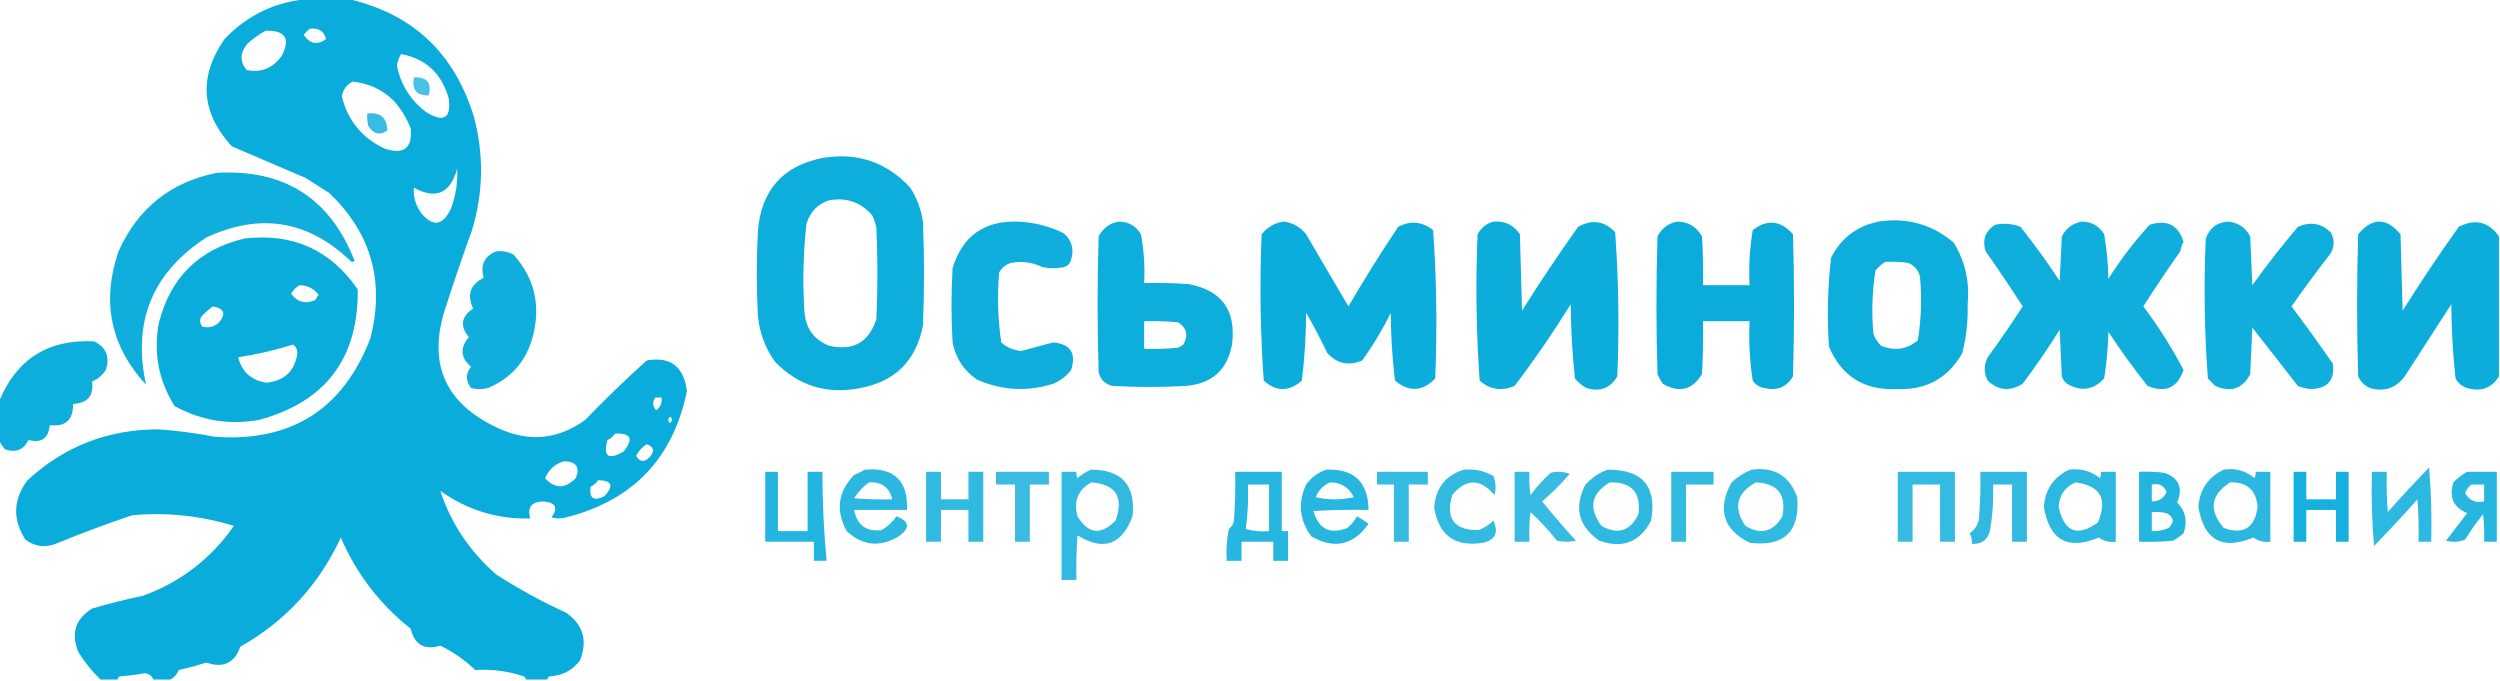 <svg width="191" height="52" viewBox="0 0 191 52" fill="none" xmlns="http://www.w3.org/2000/svg">
<g clip-path="url(#clip0_46_190)">
<path opacity="0.963" fill-rule="evenodd" clip-rule="evenodd" d="M23.693 -0.081C24.663 -0.081 25.634 -0.081 26.604 -0.081C31.54 1.054 34.747 4.078 36.227 8.991C36.976 11.865 36.922 14.727 36.065 17.576C35.386 19.456 34.739 21.346 34.124 23.246C32.586 27.648 33.907 30.807 38.087 32.723C40.424 33.8 42.634 33.583 44.718 32.075C46.223 30.513 47.787 29.001 49.408 27.539C51.222 27.219 52.247 28.002 52.48 29.888C51.425 35.022 48.352 38.235 43.262 39.526C42.885 39.635 42.507 39.635 42.13 39.526C42.658 38.813 42.469 38.409 41.564 38.312C40.616 38.312 40.266 38.744 40.513 39.608C38.007 39.68 35.715 38.978 33.639 37.502C34.47 40.013 35.898 42.145 37.925 43.9C39.626 44.996 41.405 45.968 43.262 46.816C44.559 47.73 44.91 48.945 44.313 50.461C43.723 51.229 42.941 51.634 41.968 51.676C41.878 51.738 41.825 51.819 41.806 51.919C41.267 51.919 40.728 51.919 40.189 51.919C40.171 51.819 40.117 51.738 40.028 51.676C38.793 51.269 37.553 51.107 36.308 51.19C35.523 50.431 34.634 49.81 33.639 49.327C32.427 49.692 31.672 49.26 31.375 48.031C29.012 46.16 27.233 43.838 26.038 41.065C24.375 44.675 21.814 47.456 18.356 49.408C17.923 50.662 17.06 51.067 15.768 50.623C15.075 50.837 14.374 51.026 13.666 51.19C13.527 51.517 13.312 51.76 13.019 51.919C12.588 51.919 12.156 51.919 11.725 51.919C11.604 51.636 11.388 51.474 11.078 51.433C10.436 51.546 9.789 51.627 9.138 51.676C9.048 51.738 8.994 51.819 8.976 51.919C8.545 51.919 8.113 51.919 7.682 51.919C7.033 51.294 6.467 50.592 5.984 49.813C5.408 48.391 5.758 47.284 7.035 46.492C8.316 46.117 9.61 45.794 10.917 45.52C13.796 44.472 16.114 42.69 17.871 40.175C15.34 39.399 12.752 39.129 10.108 39.364C8.198 40.002 6.311 40.704 4.447 41.47C3.548 41.874 2.712 41.793 1.941 41.227C0.946 39.676 1 38.164 2.102 36.692C4.922 34.093 8.264 32.797 12.13 32.804C13.57 32.906 14.998 33.096 16.415 33.371C22.247 33.786 26.209 31.275 28.302 25.838C29.408 21.496 28.357 17.797 25.149 14.741C24.555 14.364 23.963 13.986 23.37 13.607C21.477 12.796 19.59 11.986 17.709 11.178C15.351 8.604 15.162 5.877 17.143 2.997C18.936 1.113 21.119 0.087 23.693 -0.081ZM23.693 2.187C24.369 2.129 24.773 2.399 24.906 2.997C24.245 3.464 23.679 3.356 23.208 2.673C23.344 2.473 23.506 2.311 23.693 2.187ZM20.297 2.349C21.812 2.307 22.216 2.954 21.51 4.293C20.812 5.226 19.923 5.577 18.841 5.346C18.304 4.69 18.331 4.015 18.922 3.321C19.354 2.932 19.812 2.608 20.297 2.349ZM30.647 4.131C32.543 4.49 33.756 5.624 34.286 7.533C34.478 9.033 33.912 9.384 32.588 8.586C31.386 7.69 30.631 6.502 30.324 5.022C30.366 4.696 30.474 4.399 30.647 4.131ZM26.928 6.237C28.151 6.35 29.203 6.836 30.081 7.695C30.636 8.321 31.068 9.023 31.375 9.801C31.521 11.338 30.847 11.85 29.354 11.34C27.646 10.521 26.568 9.198 26.119 7.371C26.209 6.85 26.479 6.472 26.928 6.237ZM31.618 14.336C33.302 15.263 34.407 14.777 34.933 12.879C34.982 13.932 34.82 14.958 34.448 15.956C33.82 17.25 33.065 17.358 32.184 16.28C31.758 15.699 31.57 15.051 31.618 14.336ZM50.055 30.374C50.216 30.374 50.378 30.374 50.54 30.374C50.6 30.782 50.465 31.106 50.136 31.346C49.862 31.051 49.836 30.727 50.055 30.374ZM51.187 31.832C51.393 31.975 51.393 32.137 51.187 32.318C51.015 32.168 51.015 32.006 51.187 31.832ZM46.982 33.128C48.217 33.074 48.432 33.533 47.629 34.505C46.467 35.175 46.063 34.878 46.416 33.614C46.661 33.506 46.85 33.344 46.982 33.128ZM49.408 33.938C49.957 34.132 50.038 34.456 49.65 34.91C49.242 35.339 48.892 35.312 48.599 34.829C48.792 34.447 49.062 34.15 49.408 33.938ZM43.1 35.234C44.038 35.276 44.335 35.708 43.99 36.53C43.17 37.359 42.388 37.359 41.645 36.53C41.937 35.858 42.422 35.426 43.1 35.234ZM45.688 36.692C46.764 36.707 46.926 37.112 46.173 37.907C45.356 38.321 45.005 38.078 45.122 37.178C45.367 37.07 45.556 36.908 45.688 36.692Z" fill="#00A9DA"/>
<path opacity="0.715" fill-rule="evenodd" clip-rule="evenodd" d="M31.618 5.913C32.629 5.871 33.006 6.33 32.75 7.29C31.836 7.317 31.459 6.858 31.618 5.913Z" fill="#00A9DA"/>
<path opacity="0.78" fill-rule="evenodd" clip-rule="evenodd" d="M28.06 8.667C29.053 8.556 29.565 8.988 29.596 9.963C29.038 10.366 28.553 10.258 28.141 9.639C28.061 9.319 28.034 8.995 28.06 8.667Z" fill="#00A9DA"/>
<path opacity="0.947" fill-rule="evenodd" clip-rule="evenodd" d="M62.831 12.069C65.495 11.624 67.732 12.38 69.543 14.336C70.048 15.133 70.371 15.996 70.513 16.928C70.621 19.574 70.621 22.22 70.513 24.866C69.999 27.541 68.409 29.134 65.742 29.645C63.174 30.157 60.991 29.482 59.192 27.62C58.441 26.552 58.01 25.364 57.898 24.056C57.791 21.95 57.791 19.844 57.898 17.738C58.123 14.578 59.767 12.688 62.831 12.069ZM63.316 15.308C64.655 15.062 65.76 15.44 66.632 16.442C66.789 16.749 66.897 17.073 66.955 17.414C67.063 19.736 67.063 22.058 66.955 24.38C66.378 26.168 65.165 26.843 63.316 26.405C62.139 25.924 61.519 25.033 61.456 23.732C61.313 21.512 61.367 19.297 61.618 17.09C61.895 16.193 62.461 15.599 63.316 15.308Z" fill="#00A9DA"/>
<path opacity="0.935" fill-rule="evenodd" clip-rule="evenodd" d="M16.577 13.203C21.727 12.917 25.231 15.158 27.089 19.925C26.982 20.033 26.874 20.033 26.766 19.925C23.527 16.832 19.861 16.238 15.768 18.143C11.64 20.829 10.104 24.582 11.159 29.402C8.439 26.44 7.739 23.038 9.057 19.196C10.544 15.896 13.051 13.898 16.577 13.203Z" fill="#00A9DA"/>
<path opacity="0.936" fill-rule="evenodd" clip-rule="evenodd" d="M77.71 16.928C78.954 16.97 80.14 17.267 81.268 17.819C81.887 18.355 82.076 19.03 81.834 19.844C81.753 20.141 81.564 20.33 81.268 20.411C80.729 20.519 80.19 20.519 79.651 20.411C78.88 20.037 78.071 19.929 77.225 20.087C76.83 20.213 76.534 20.456 76.335 20.816C76.181 22.614 76.235 24.396 76.497 26.162C76.932 26.551 77.444 26.767 78.034 26.81C78.842 26.594 79.651 26.378 80.459 26.162C81.786 26.278 82.245 26.98 81.834 28.268C81.476 28.733 81.017 29.084 80.459 29.321C78.471 29.944 76.53 29.836 74.637 28.997C73.635 28.315 73.015 27.37 72.777 26.162C72.669 24.272 72.669 22.382 72.777 20.492C73.523 18.053 75.168 16.866 77.71 16.928Z" fill="#00A9DA"/>
<path opacity="0.944" fill-rule="evenodd" clip-rule="evenodd" d="M85.473 16.928C86.224 16.94 86.79 17.264 87.171 17.9C87.397 19.128 87.478 20.37 87.414 21.626C88.547 21.599 89.679 21.626 90.81 21.707C93.356 22.185 94.461 23.724 94.125 26.324C93.77 28.246 92.611 29.299 90.648 29.483C88.761 29.591 86.875 29.591 84.988 29.483C84.422 29.348 84.071 28.997 83.936 28.43C83.829 24.974 83.829 21.518 83.936 18.062C84.274 17.423 84.786 17.045 85.473 16.928ZM87.414 24.542C88.278 24.515 89.14 24.542 90.001 24.623C90.669 25.049 90.804 25.616 90.406 26.324C90.284 26.425 90.149 26.506 90.001 26.567C89.14 26.648 88.278 26.675 87.414 26.648C87.414 25.946 87.414 25.244 87.414 24.542Z" fill="#00A9DA"/>
<path opacity="0.957" fill-rule="evenodd" clip-rule="evenodd" d="M98.088 16.928C98.782 17.02 99.348 17.344 99.786 17.9C100.864 19.736 101.942 21.572 103.02 23.408C104.226 21.342 105.493 19.317 106.821 17.333C107.746 16.837 108.635 16.918 109.489 17.576C109.756 21.342 109.809 25.122 109.651 28.916C108.679 29.919 107.655 29.973 106.578 29.078C106.37 27.366 106.262 25.638 106.255 23.894C105.629 25.176 104.901 26.391 104.072 27.539C103.045 27.979 102.156 27.79 101.403 26.972C100.905 25.921 100.366 24.894 99.786 23.894C99.778 25.638 99.671 27.366 99.462 29.078C98.486 29.94 97.515 29.94 96.551 29.078C96.285 25.366 96.231 21.64 96.389 17.9C96.841 17.338 97.407 17.014 98.088 16.928Z" fill="#00A9DA"/>
<path opacity="0.95" fill-rule="evenodd" clip-rule="evenodd" d="M114.099 16.928C114.973 16.868 115.647 17.192 116.12 17.9C116.174 19.844 116.228 21.788 116.282 23.732C117.651 21.557 119.079 19.424 120.568 17.333C121.624 16.735 122.567 16.87 123.398 17.738C123.664 21.396 123.718 25.068 123.56 28.754C123.03 29.663 122.248 29.959 121.215 29.645C120.871 29.463 120.575 29.22 120.325 28.916C120.124 27.035 120.016 25.145 120.002 23.246C118.673 25.395 117.244 27.474 115.716 29.483C114.728 29.906 113.839 29.771 113.047 29.078C112.781 25.366 112.727 21.64 112.886 17.9C113.162 17.4 113.566 17.076 114.099 16.928Z" fill="#00A9DA"/>
<path opacity="0.954" fill-rule="evenodd" clip-rule="evenodd" d="M128.169 16.928C129.005 16.955 129.625 17.333 130.029 18.062C130.11 19.303 130.136 20.545 130.11 21.788C131.296 21.788 132.482 21.788 133.668 21.788C133.596 20.366 133.677 18.963 133.91 17.576C135.02 16.728 136.044 16.836 136.983 17.9C137.091 21.518 137.091 25.136 136.983 28.754C136.489 29.586 135.761 29.883 134.8 29.645C134.42 29.589 134.124 29.4 133.91 29.078C133.677 27.583 133.596 26.071 133.668 24.542C132.482 24.542 131.296 24.542 130.11 24.542C130.136 25.893 130.11 27.243 130.029 28.592C129.289 29.797 128.291 30.04 127.037 29.321C126.882 29.091 126.747 28.848 126.633 28.592C126.525 25.082 126.525 21.572 126.633 18.062C126.97 17.423 127.482 17.045 128.169 16.928Z" fill="#00A9DA"/>
<path opacity="0.947" fill-rule="evenodd" clip-rule="evenodd" d="M143.533 16.928C145.707 16.602 147.621 17.142 149.274 18.548C150.143 19.985 150.493 21.551 150.326 23.246C150.364 24.51 150.229 25.752 149.921 26.972C148.832 28.896 147.16 29.814 144.908 29.726C142.42 29.831 140.694 28.752 139.732 26.486C139.579 24.207 139.633 21.939 139.894 19.682C140.667 18.179 141.88 17.261 143.533 16.928ZM144.018 20.006C144.614 19.98 145.207 20.006 145.797 20.087C146.271 20.291 146.567 20.642 146.687 21.14C146.836 22.772 146.782 24.392 146.525 26C145.683 26.703 144.74 26.838 143.695 26.405C143.446 26.149 143.257 25.852 143.129 25.514C142.979 23.882 143.033 22.262 143.29 20.654C143.516 20.4 143.759 20.184 144.018 20.006Z" fill="#00A9DA"/>
<path opacity="0.939" fill-rule="evenodd" clip-rule="evenodd" d="M159.059 16.928C159.81 16.94 160.376 17.264 160.757 17.9C160.954 19.021 161.062 20.155 161.08 21.302C162.012 19.829 163.063 18.452 164.234 17.171C165.56 16.755 166.422 17.187 166.822 18.467C166.704 18.694 166.623 18.937 166.579 19.196C165.604 20.578 164.661 21.982 163.749 23.408C164.913 24.949 165.937 26.569 166.822 28.268C166.351 29.637 165.436 30.042 164.072 29.483C163.013 28.151 162.015 26.774 161.08 25.352C161.056 26.55 160.948 27.738 160.757 28.916C159.928 29.806 158.984 29.941 157.927 29.321C157.733 29.175 157.598 28.986 157.522 28.754C157.469 27.566 157.415 26.378 157.361 25.19C156.477 26.609 155.534 27.986 154.53 29.321C153.566 29.925 152.676 29.844 151.862 29.078C151.555 28.489 151.555 27.895 151.862 27.296C152.791 26.028 153.681 24.732 154.53 23.408C153.619 21.982 152.675 20.578 151.7 19.196C151.433 18.323 151.676 17.648 152.428 17.171C153.095 17.033 153.742 17.087 154.369 17.333C155.425 18.667 156.423 20.044 157.361 21.464C157.415 20.33 157.469 19.196 157.522 18.062C157.86 17.423 158.372 17.045 159.059 16.928Z" fill="#00A9DA"/>
<path opacity="0.935" fill-rule="evenodd" clip-rule="evenodd" d="M170.218 16.928C170.988 17.003 171.554 17.381 171.916 18.062C171.97 19.304 172.025 20.546 172.078 21.788C173.178 20.259 174.337 18.774 175.555 17.333C176.491 16.915 177.326 17.05 178.062 17.738C178.366 18.273 178.366 18.813 178.062 19.358C177.033 20.686 176.035 22.035 175.07 23.408C176.152 24.843 177.203 26.301 178.224 27.782C178.397 29.013 177.858 29.661 176.606 29.726C176.242 29.705 175.891 29.624 175.555 29.483C174.395 27.998 173.237 26.513 172.078 25.028C172.025 26.216 171.97 27.404 171.916 28.592C171.321 29.712 170.431 30.009 169.248 29.483C169.058 29.294 168.871 29.105 168.682 28.916C168.416 25.366 168.361 21.803 168.52 18.224C168.813 17.418 169.379 16.986 170.218 16.928Z" fill="#00A9DA"/>
<path opacity="0.95" fill-rule="evenodd" clip-rule="evenodd" d="M190.919 18.062C190.919 21.626 190.919 25.19 190.919 28.754C190.358 29.658 189.549 29.955 188.493 29.645C188.099 29.52 187.803 29.276 187.604 28.916C187.398 27.037 187.29 25.148 187.28 23.246C186.095 25.082 184.908 26.918 183.722 28.754C183.046 29.663 182.157 29.96 181.054 29.645C180.649 29.456 180.353 29.159 180.164 28.754C180.056 25.136 180.056 21.518 180.164 17.9C181.235 16.607 182.314 16.607 183.399 17.9C183.452 19.844 183.507 21.788 183.561 23.732C184.929 21.557 186.357 19.424 187.846 17.333C189.101 16.689 190.125 16.932 190.919 18.062Z" fill="#00A9DA"/>
<path opacity="0.958" fill-rule="evenodd" clip-rule="evenodd" d="M18.68 18.224C22.369 17.789 25.253 19.085 27.332 22.112C27.388 27.372 24.881 30.693 19.812 32.075C17.525 32.491 15.369 32.14 13.342 31.022C12.121 29.085 11.716 26.979 12.13 24.704C13.007 21.207 15.19 19.047 18.68 18.224ZM22.884 21.788C23.487 21.8 23.972 22.043 24.34 22.517C24.239 22.639 24.158 22.774 24.097 22.922C23.335 23.25 22.715 23.088 22.238 22.436C22.407 22.158 22.623 21.942 22.884 21.788ZM16.254 23.408C17.171 23.574 17.306 24.006 16.658 24.704C16.295 24.993 15.891 25.074 15.445 24.947C15.275 24.722 15.248 24.479 15.364 24.218C15.644 23.91 15.94 23.64 16.254 23.408ZM22.399 26.324C22.601 26.459 22.709 26.675 22.723 26.972C22.539 28.324 21.758 29.08 20.378 29.24C19.21 29.069 18.483 28.421 18.194 27.296C19.637 27.072 21.039 26.748 22.399 26.324Z" fill="#00A9DA"/>
<path opacity="0.938" fill-rule="evenodd" clip-rule="evenodd" d="M37.925 19.196C38.381 19.155 38.812 19.236 39.219 19.439C40.79 21.181 41.302 23.206 40.755 25.514C40.291 27.49 39.132 28.867 37.278 29.645C36.847 29.753 36.416 29.753 35.984 29.645C35.568 29.093 35.568 28.553 35.984 28.025C35.184 27.328 35.131 26.572 35.823 25.757C35.122 24.917 35.23 24.188 36.146 23.57C35.658 22.524 35.928 21.741 36.955 21.221C36.676 20.247 36.999 19.572 37.925 19.196Z" fill="#00A9DA"/>
<path opacity="0.946" fill-rule="evenodd" clip-rule="evenodd" d="M-0.081 33.614C-0.081 32.642 -0.081 31.67 -0.081 30.698C1.242 27.442 3.668 25.903 7.197 26.081C8.114 26.537 8.41 27.266 8.086 28.268C7.817 28.66 7.467 28.956 7.035 29.159C7.177 30.233 6.692 30.8 5.58 30.86C5.6 32.081 5.007 32.621 3.801 32.48C3.703 33.495 3.164 33.873 2.183 33.614C1.81 34.36 1.217 34.603 0.404 34.343C0.197 34.114 0.035 33.871 -0.081 33.614Z" fill="#00A9DA"/>
<path opacity="0.823" fill-rule="evenodd" clip-rule="evenodd" d="M185.582 35.72C185.742 37.581 185.797 39.471 185.744 41.389C185.42 41.389 185.097 41.389 184.773 41.389C184.801 40.308 184.773 39.228 184.693 38.15C183.612 39.366 182.508 40.554 181.377 41.713C181.215 39.827 181.162 37.937 181.215 36.044C181.592 36.044 181.971 36.044 182.348 36.044C182.32 37.071 182.348 38.097 182.428 39.121C183.454 37.96 184.505 36.826 185.582 35.72Z" fill="#00A9DA"/>
<path opacity="0.831" fill-rule="evenodd" clip-rule="evenodd" d="M66.066 35.882C68.3 35.689 69.378 36.715 69.3 38.959C67.953 38.959 66.605 38.959 65.257 38.959C65.483 40.132 66.184 40.645 67.359 40.498C67.814 40.232 68.191 39.881 68.492 39.446C69.502 39.834 69.556 40.347 68.653 40.984C67.22 41.837 65.9 41.702 64.691 40.579C63.826 39.005 64.015 37.574 65.257 36.287C65.55 36.164 65.82 36.029 66.066 35.882ZM66.389 36.854C67.354 36.797 67.947 37.228 68.168 38.15C67.196 38.176 66.226 38.149 65.257 38.069C65.558 37.578 65.935 37.173 66.389 36.854Z" fill="#00A9DA"/>
<path opacity="0.807" fill-rule="evenodd" clip-rule="evenodd" d="M83.37 35.882C85.723 35.889 86.774 37.077 86.524 39.446C85.705 41.638 84.303 42.124 82.319 40.903C82.238 42.036 82.212 43.17 82.238 44.305C81.861 44.305 81.484 44.305 81.106 44.305C81.106 41.551 81.106 38.797 81.106 36.044C81.484 36.044 81.861 36.044 82.238 36.044C82.214 36.214 82.241 36.376 82.319 36.53C82.645 36.246 82.995 36.03 83.37 35.882ZM83.37 36.854C85.25 36.999 85.87 37.971 85.23 39.77C84.111 40.914 83.141 40.806 82.319 39.446C82.006 38.294 82.356 37.43 83.37 36.854Z" fill="#00A9DA"/>
<path opacity="0.844" fill-rule="evenodd" clip-rule="evenodd" d="M101.322 35.882C103.446 35.795 104.525 36.821 104.557 38.959C103.154 38.933 101.752 38.959 100.352 39.041C100.743 40.424 101.606 40.856 102.939 40.336C103.24 40.084 103.483 39.787 103.667 39.446C103.977 39.614 104.274 39.803 104.557 40.013C103.41 41.657 101.954 41.981 100.19 40.984C99.276 39.752 99.142 38.429 99.786 37.016C100.195 36.467 100.707 36.089 101.322 35.882ZM101.646 36.854C102.479 36.865 103.072 37.243 103.425 37.987C102.454 38.203 101.484 38.203 100.514 37.987C100.737 37.439 101.115 37.061 101.646 36.854Z" fill="#00A9DA"/>
<path opacity="0.802" fill-rule="evenodd" clip-rule="evenodd" d="M111.834 35.882C112.641 35.807 113.396 35.969 114.099 36.368C114.285 36.845 114.312 37.331 114.18 37.825C113.081 36.542 112.003 36.542 110.945 37.825C110.432 39.636 111.106 40.527 112.967 40.498C113.399 40.336 113.776 40.093 114.099 39.77C114.511 40.695 114.241 41.262 113.29 41.47C111.174 41.808 109.934 40.917 109.57 38.797C109.672 37.294 110.427 36.322 111.834 35.882Z" fill="#00A9DA"/>
<path opacity="0.816" fill-rule="evenodd" clip-rule="evenodd" d="M122.832 35.882C125.494 35.874 126.6 37.17 126.147 39.77C125.286 41.425 123.966 41.938 122.185 41.308C120.578 40.188 120.228 38.758 121.134 37.016C121.619 36.491 122.185 36.113 122.832 35.882ZM122.994 36.854C124.661 36.822 125.389 37.632 125.177 39.283C124.551 40.582 123.607 40.879 122.347 40.175C121.343 38.815 121.558 37.708 122.994 36.854Z" fill="#00A9DA"/>
<path opacity="0.81" fill-rule="evenodd" clip-rule="evenodd" d="M133.829 35.882C135.562 35.655 136.721 36.357 137.307 37.987C137.517 40.625 136.304 41.786 133.668 41.47C131.634 40.432 131.176 38.893 132.293 36.854C132.753 36.422 133.265 36.098 133.829 35.882ZM134.153 36.854C135.825 36.935 136.498 37.799 136.174 39.446C135.484 40.64 134.541 40.883 133.344 40.175C132.401 38.771 132.67 37.664 134.153 36.854Z" fill="#00A9DA"/>
<path opacity="0.826" fill-rule="evenodd" clip-rule="evenodd" d="M158.088 35.882C158.97 35.765 159.752 35.981 160.434 36.53C160.512 36.376 160.539 36.214 160.514 36.044C160.892 36.044 161.269 36.044 161.646 36.044C161.646 37.825 161.646 39.608 161.646 41.389C161.167 41.453 160.736 41.344 160.353 41.065C157.973 42.058 156.571 41.275 156.148 38.717C156.258 37.385 156.905 36.44 158.088 35.882ZM158.574 36.854C160.482 37.111 161.048 38.137 160.272 39.931C158.688 41.043 157.69 40.638 157.28 38.717C157.338 37.813 157.769 37.192 158.574 36.854Z" fill="#00A9DA"/>
<path opacity="0.829" fill-rule="evenodd" clip-rule="evenodd" d="M169.895 35.882C170.784 35.742 171.565 35.958 172.24 36.53C172.317 36.376 172.345 36.214 172.32 36.044C172.697 36.044 173.076 36.044 173.453 36.044C173.453 37.826 173.453 39.608 173.453 41.389C172.972 41.453 172.542 41.344 172.159 41.065C169.783 42.064 168.382 41.281 167.954 38.717C168.064 37.385 168.711 36.44 169.895 35.882ZM170.38 36.854C171.662 36.815 172.363 37.436 172.482 38.717C172.274 40.332 171.412 40.872 169.895 40.337C168.729 38.971 168.89 37.811 170.38 36.854Z" fill="#00A9DA"/>
<path opacity="0.863" fill-rule="evenodd" clip-rule="evenodd" d="M58.464 36.044C58.788 36.044 59.111 36.044 59.435 36.044C59.435 37.556 59.435 39.068 59.435 40.579C60.19 40.579 60.944 40.579 61.699 40.579C61.699 39.068 61.699 37.556 61.699 36.044C62.076 36.044 62.454 36.044 62.831 36.044C62.832 38.318 62.939 40.586 63.154 42.847C62.831 42.847 62.508 42.847 62.184 42.847C62.184 42.361 62.184 41.875 62.184 41.389C60.944 41.389 59.704 41.389 58.464 41.389C58.464 39.608 58.464 37.825 58.464 36.044Z" fill="#00A9DA"/>
<path opacity="0.811" fill-rule="evenodd" clip-rule="evenodd" d="M70.756 36.044C71.133 36.044 71.51 36.044 71.888 36.044C71.888 36.745 71.888 37.448 71.888 38.15C72.589 38.15 73.29 38.15 73.99 38.15C73.99 37.448 73.99 36.745 73.99 36.044C74.368 36.044 74.745 36.044 75.122 36.044C75.122 37.825 75.122 39.608 75.122 41.389C74.745 41.389 74.368 41.389 73.99 41.389C73.99 40.579 73.99 39.77 73.99 38.959C73.29 38.959 72.589 38.959 71.888 38.959C71.888 39.77 71.888 40.579 71.888 41.389C71.51 41.389 71.133 41.389 70.756 41.389C70.756 39.608 70.756 37.825 70.756 36.044Z" fill="#00A9DA"/>
<path opacity="0.772" fill-rule="evenodd" clip-rule="evenodd" d="M76.093 36.044C77.44 36.044 78.788 36.044 80.136 36.044C80.136 36.368 80.136 36.692 80.136 37.016C79.651 37.016 79.165 37.016 78.68 37.016C78.68 38.474 78.68 39.931 78.68 41.389C78.303 41.389 77.926 41.389 77.548 41.389C77.548 39.931 77.548 38.474 77.548 37.016C77.063 37.016 76.578 37.016 76.093 37.016C76.093 36.692 76.093 36.368 76.093 36.044Z" fill="#00A9DA"/>
<path opacity="0.849" fill-rule="evenodd" clip-rule="evenodd" d="M94.368 36.044C95.554 36.044 96.74 36.044 97.926 36.044C97.926 37.556 97.926 39.068 97.926 40.579C98.088 40.579 98.249 40.579 98.411 40.579C98.411 41.336 98.411 42.091 98.411 42.847C98.034 42.847 97.656 42.847 97.279 42.847C97.279 42.361 97.279 41.875 97.279 41.389C96.47 41.389 95.662 41.389 94.853 41.389C94.853 41.875 94.853 42.361 94.853 42.847C94.476 42.847 94.098 42.847 93.721 42.847C93.668 42.03 93.722 41.22 93.883 40.417C94.136 40.221 94.271 39.951 94.287 39.608C94.368 38.421 94.395 37.233 94.368 36.044ZM95.338 37.016C95.877 37.016 96.416 37.016 96.956 37.016C96.956 38.203 96.956 39.392 96.956 40.579C96.353 40.632 95.76 40.578 95.177 40.417C95.332 39.293 95.386 38.159 95.338 37.016Z" fill="#00A9DA"/>
<path opacity="0.786" fill-rule="evenodd" clip-rule="evenodd" d="M105.204 36.044C106.497 36.044 107.791 36.044 109.085 36.044C109.085 36.368 109.085 36.692 109.085 37.016C108.6 37.016 108.115 37.016 107.63 37.016C107.63 38.474 107.63 39.931 107.63 41.389C107.252 41.389 106.875 41.389 106.497 41.389C106.497 39.931 106.497 38.474 106.497 37.016C106.066 37.016 105.635 37.016 105.204 37.016C105.204 36.692 105.204 36.368 105.204 36.044Z" fill="#00A9DA"/>
<path opacity="0.783" fill-rule="evenodd" clip-rule="evenodd" d="M115.716 36.044C116.093 36.044 116.471 36.044 116.848 36.044C116.821 36.64 116.848 37.234 116.929 37.825C117.381 37.21 117.893 36.643 118.465 36.125C118.959 35.992 119.444 36.019 119.921 36.206C119.274 36.962 118.573 37.664 117.818 38.312C118.651 39.334 119.513 40.333 120.406 41.308C119.921 41.416 119.436 41.416 118.95 41.308C118.336 40.531 117.662 39.802 116.929 39.121C116.848 39.876 116.821 40.631 116.848 41.389C116.471 41.389 116.093 41.389 115.716 41.389C115.716 39.608 115.716 37.825 115.716 36.044Z" fill="#00A9DA"/>
<path opacity="0.798" fill-rule="evenodd" clip-rule="evenodd" d="M127.684 36.044C128.762 36.044 129.84 36.044 130.918 36.044C130.918 36.368 130.918 36.692 130.918 37.016C130.218 37.016 129.517 37.016 128.816 37.016C128.816 38.474 128.816 39.931 128.816 41.389C128.439 41.389 128.061 41.389 127.684 41.389C127.684 39.608 127.684 37.825 127.684 36.044Z" fill="#00A9DA"/>
<path opacity="0.792" fill-rule="evenodd" clip-rule="evenodd" d="M144.989 36.044C146.444 36.044 147.9 36.044 149.355 36.044C149.355 37.825 149.355 39.608 149.355 41.389C148.978 41.389 148.6 41.389 148.223 41.389C148.223 39.931 148.223 38.474 148.223 37.016C147.522 37.016 146.821 37.016 146.121 37.016C146.121 38.474 146.121 39.931 146.121 41.389C145.743 41.389 145.366 41.389 144.989 41.389C144.989 39.608 144.989 37.825 144.989 36.044Z" fill="#00A9DA"/>
<path opacity="0.807" fill-rule="evenodd" clip-rule="evenodd" d="M151.296 36.044C152.482 36.044 153.668 36.044 154.854 36.044C154.854 37.825 154.854 39.608 154.854 41.389C154.477 41.389 154.099 41.389 153.722 41.389C153.722 39.931 153.722 38.474 153.722 37.016C153.237 37.016 152.751 37.016 152.266 37.016C152.315 38.214 152.234 39.402 152.024 40.579C151.83 41.267 151.372 41.591 150.649 41.551C150.672 41.266 150.618 40.996 150.487 40.741C150.985 40.393 151.227 39.907 151.215 39.283C151.296 38.205 151.323 37.125 151.296 36.044Z" fill="#00A9DA"/>
<path opacity="0.867" fill-rule="evenodd" clip-rule="evenodd" d="M163.425 36.044C164.074 36.017 164.721 36.044 165.366 36.125C166.471 36.519 166.794 37.275 166.337 38.392C166.983 39.058 167.145 39.841 166.822 40.741C166.574 40.962 166.304 41.151 166.013 41.308C165.153 41.389 164.289 41.416 163.425 41.389C163.425 39.608 163.425 37.825 163.425 36.044ZM164.396 37.016C164.944 36.901 165.321 37.089 165.528 37.583C165.314 38.068 164.936 38.311 164.396 38.312C164.396 37.88 164.396 37.448 164.396 37.016ZM164.396 39.121C164.778 39.095 165.154 39.122 165.528 39.203C166.086 39.511 166.141 39.889 165.69 40.336C165.276 40.511 164.844 40.592 164.396 40.579C164.396 40.093 164.396 39.608 164.396 39.121Z" fill="#00A9DA"/>
<path opacity="0.917" fill-rule="evenodd" clip-rule="evenodd" d="M175.232 36.044C175.555 36.044 175.878 36.044 176.202 36.044C176.202 36.745 176.202 37.448 176.202 38.15C176.957 38.15 177.711 38.15 178.466 38.15C178.466 37.448 178.466 36.745 178.466 36.044C178.79 36.044 179.113 36.044 179.436 36.044C179.436 37.825 179.436 39.608 179.436 41.389C179.113 41.389 178.79 41.389 178.466 41.389C178.466 40.579 178.466 39.77 178.466 38.959C177.711 38.959 176.957 38.959 176.202 38.959C176.202 39.77 176.202 40.579 176.202 41.389C175.878 41.389 175.555 41.389 175.232 41.389C175.232 39.608 175.232 37.825 175.232 36.044Z" fill="#00A9DA"/>
<path opacity="0.846" fill-rule="evenodd" clip-rule="evenodd" d="M188.493 36.044C189.248 36.044 190.002 36.044 190.757 36.044C190.757 37.825 190.757 39.608 190.757 41.389C190.434 41.389 190.11 41.389 189.787 41.389C189.815 40.685 189.787 39.983 189.706 39.283C189.208 39.903 188.75 40.551 188.331 41.227C187.854 41.414 187.369 41.441 186.876 41.308C187.414 40.606 187.955 39.904 188.493 39.203C187.434 38.76 187.083 37.977 187.442 36.854C187.761 36.522 188.11 36.251 188.493 36.044ZM188.817 37.016C189.14 37.016 189.464 37.016 189.787 37.016C189.787 37.448 189.787 37.88 189.787 38.312C189.126 38.448 188.64 38.232 188.331 37.663C188.44 37.395 188.602 37.179 188.817 37.016Z" fill="#00A9DA"/>
</g>
<defs>
<clipPath id="clip0_46_190">
<rect width="191" height="52" fill="white"/>
</clipPath>
</defs>
</svg>
